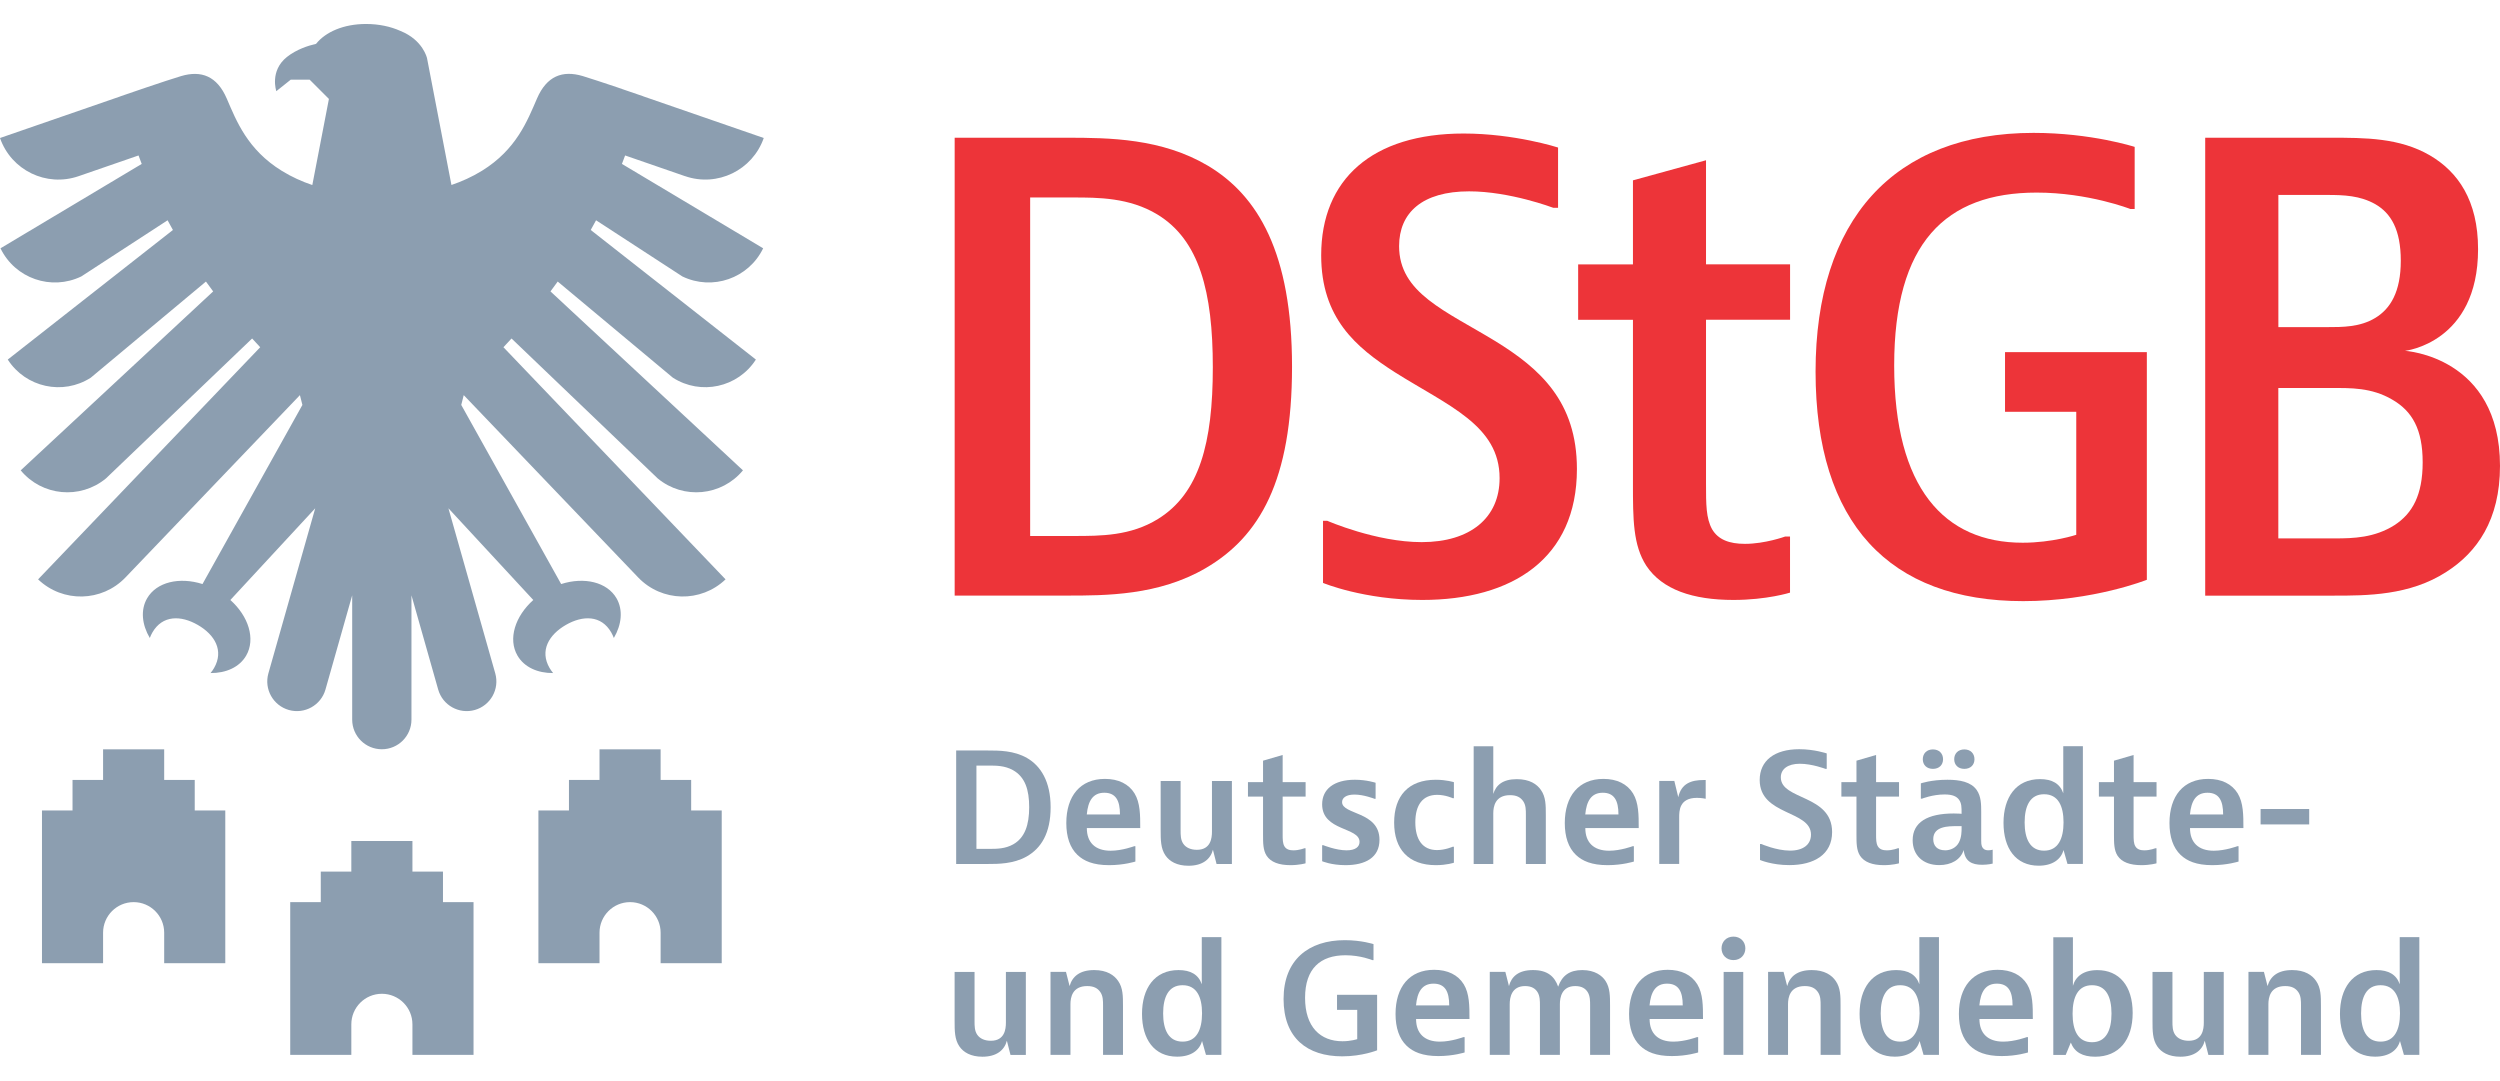 <?xml version="1.0" encoding="UTF-8" standalone="no"?><svg xmlns="http://www.w3.org/2000/svg" xmlns:inkscape="http://www.inkscape.org/namespaces/inkscape" xmlns:sodipodi="http://sodipodi.sourceforge.net/DTD/sodipodi-0.dtd" xmlns:svg="http://www.w3.org/2000/svg" data-name="Ebene 1" height="300" id="Ebene_1" inkscape:version="1.3.2 (091e20e, 2023-11-25, custom)" preserveAspectRatio="xMidYMid meet" sodipodi:docname="DStGB_Logo_Subline_Farbe_RGB.svg" version="1.1" viewBox="0 0 463.96 191.66" width="694">
  <sodipodi:namedview bordercolor="#000000" borderopacity="0.25" id="namedview1" inkscape:current-layer="Ebene_1" inkscape:cx="316.965" inkscape:cy="180.7691" inkscape:deskcolor="#d1d1d1" inkscape:pagecheckerboard="0" inkscape:pageopacity="0.0" inkscape:showpageshadow="2" inkscape:window-height="1051" inkscape:window-maximized="1" inkscape:window-width="1920" inkscape:window-x="-9" inkscape:window-y="134" inkscape:zoom="1.4134053" pagecolor="#ffffff" />
  <defs id="defs1">
    <style id="style1">
      .cls-1 {
        fill: #ed3439;
      }

      .cls-2 {
        fill: #8c9eb0;
      }
    </style>
  </defs>
  <g id="g1" transform="translate(-84.98,-85.06)">
    <g id="g31">
      <path class="cls-2" d="m 268.31,219.89 c 2.07,0 4.84,0 7.28,1.4 2.52,1.46 4.37,4.34 4.37,9.13 0,4.79 -1.74,7.62 -4.48,9.16 -2.46,1.37 -5.29,1.37 -7.17,1.37 h -5.88 v -21.06 z m -2.13,18.26 h 2.35 c 1.54,0 3.02,-0.03 4.48,-0.84 2.18,-1.23 2.97,-3.64 2.97,-6.89 0,-3.25 -0.76,-5.63 -3.02,-6.89 -1.51,-0.84 -3.14,-0.84 -4.42,-0.84 h -2.35 v 15.46 z" id="path1" />
      <path class="cls-2" d="m 295.69,240.5 c 0,0 -2.1,0.67 -4.87,0.67 -2.97,0 -4.7,-0.78 -5.88,-1.9 -1.4,-1.34 -2.07,-3.36 -2.07,-5.91 0,-5.01 2.58,-8.2 7.17,-8.2 2.52,0 4.42,0.95 5.49,2.69 1.06,1.74 1.06,4.03 1.06,6.44 h -9.91 c 0,2.63 1.51,4.2 4.42,4.2 2.13,0 4.37,-0.84 4.37,-0.84 h 0.22 v 2.86 z m -2.86,-8.74 c 0,-2.58 -0.78,-4.03 -2.91,-4.03 -2.13,0 -3.02,1.54 -3.25,4.03 z" id="path2" />
      <path class="cls-2" d="m 310.75,240.94 -0.67,-2.63 c -0.45,1.74 -1.9,2.97 -4.54,2.97 -2.18,0 -3.53,-0.84 -4.26,-1.9 -0.9,-1.29 -0.9,-2.91 -0.9,-4.76 v -9.07 h 3.7 v 9.13 c 0,0.9 0,1.79 0.5,2.52 0.5,0.73 1.4,1.12 2.52,1.12 2.58,0 2.8,-2.18 2.8,-3.36 v -9.41 h 3.7 v 15.4 h -2.86 z" id="path3" />
      <path class="cls-2" d="m 327.27,240.83 c 0,0 -1.18,0.34 -2.8,0.34 -2.13,0 -3.64,-0.56 -4.42,-1.74 -0.67,-1.04 -0.67,-2.35 -0.67,-3.98 v -7 h -2.8 v -2.69 h 2.8 v -3.98 l 3.64,-1.06 v 5.04 h 4.26 v 2.69 h -4.26 v 6.94 c 0,1.01 0,1.74 0.34,2.3 0.34,0.56 0.95,0.73 1.65,0.73 1.09,0 2.04,-0.39 2.04,-0.39 h 0.22 z" id="path4" />
      <path class="cls-2" d="m 340.27,228.85 h -0.22 c 0,0 -1.96,-0.78 -3.7,-0.78 -1.57,0 -2.3,0.62 -2.3,1.4 0,2.38 6.94,1.68 6.94,7 0,3.28 -2.6,4.7 -6.3,4.7 -2.66,0 -4.34,-0.73 -4.34,-0.73 v -2.97 h 0.22 c 0,0 2.35,0.95 4.31,0.95 1.68,0 2.41,-0.67 2.41,-1.57 0,-2.77 -6.94,-1.96 -6.94,-6.97 0,-2.8 2.18,-4.56 6.08,-4.56 2.18,0 3.84,0.56 3.84,0.56 z" id="path5" />
      <path class="cls-2" d="m 354.8,240.72 c 0,0 -1.34,0.45 -3.33,0.45 -5.12,0 -7.76,-2.97 -7.76,-7.9 0,-4.93 2.63,-7.95 7.73,-7.95 1.96,0 3.36,0.45 3.36,0.45 v 2.97 h -0.22 c 0,0 -1.34,-0.62 -2.88,-0.62 -2.72,0 -4.06,1.9 -4.06,5.1 0,3.2 1.34,5.15 4.03,5.15 1.51,0 2.91,-0.62 2.91,-0.62 h 0.22 z" id="path6" />
      <path class="cls-2" d="m 362.11,219.1 v 8.85 c 0.5,-1.62 1.74,-2.74 4.37,-2.74 2.41,0 3.75,0.95 4.48,2.02 0.9,1.29 0.9,2.8 0.9,4.65 v 9.07 h -3.7 v -9.13 c 0,-0.9 0,-1.79 -0.5,-2.52 -0.5,-0.73 -1.23,-1.12 -2.44,-1.12 -2.77,0 -3.11,2.13 -3.11,3.36 v 9.41 h -3.64 v -21.84 h 3.64 z" id="path7" />
      <path class="cls-2" d="m 388.2,240.5 c 0,0 -2.1,0.67 -4.87,0.67 -2.97,0 -4.7,-0.78 -5.88,-1.9 -1.4,-1.34 -2.07,-3.36 -2.07,-5.91 0,-5.01 2.58,-8.2 7.17,-8.2 2.52,0 4.42,0.95 5.49,2.69 1.06,1.74 1.06,4.03 1.06,6.44 h -9.91 c 0,2.63 1.51,4.2 4.42,4.2 2.13,0 4.37,-0.84 4.37,-0.84 h 0.22 v 2.86 z m -2.86,-8.74 c 0,-2.58 -0.78,-4.03 -2.91,-4.03 -2.13,0 -3.02,1.54 -3.25,4.03 z" id="path8" />
      <path class="cls-2" d="m 401.53,228.85 c 0,0 -0.76,-0.17 -1.62,-0.17 -3.3,0 -3.3,2.44 -3.3,3.64 v 8.62 h -3.7 v -15.4 h 2.8 l 0.73,3.02 c 0.56,-2.58 2.46,-3.19 4.7,-3.19 h 0.39 v 3.47 z" id="path9" />
      <path class="cls-2" d="m 423.98,223.3 h -0.22 c 0,0 -2.49,-0.95 -4.76,-0.95 -2.27,0 -3.53,1.01 -3.53,2.52 0,4.26 9.52,3.16 9.52,10.16 0,4.17 -3.36,6.13 -7.95,6.13 -3.22,0 -5.43,-0.95 -5.43,-0.95 v -2.97 h 0.22 c 0,0 2.83,1.23 5.35,1.23 2.52,0 3.89,-1.18 3.89,-2.97 0,-4.56 -9.52,-3.5 -9.52,-10.14 0,-3.58 2.74,-5.71 7.34,-5.71 2.8,0 5.1,0.78 5.1,0.78 v 2.86 z" id="path10" />
      <path class="cls-2" d="m 437.4,240.83 c 0,0 -1.18,0.34 -2.8,0.34 -2.13,0 -3.64,-0.56 -4.42,-1.74 -0.67,-1.04 -0.67,-2.35 -0.67,-3.98 v -7 h -2.8 v -2.69 h 2.8 v -3.98 l 3.64,-1.06 v 5.04 h 4.26 v 2.69 h -4.26 v 6.94 c 0,1.01 0,1.74 0.34,2.3 0.34,0.56 0.95,0.73 1.65,0.73 1.09,0 2.04,-0.39 2.04,-0.39 h 0.22 z" id="path11" />
      <path class="cls-2" d="m 441.46,225.99 c 0,0 1.9,-0.67 4.93,-0.67 2.3,0 4.37,0.39 5.43,1.9 0.84,1.18 0.84,2.74 0.84,4.14 v 5.26 c 0,0.64 0,1.79 1.32,1.79 0.42,0 0.81,-0.11 0.81,-0.11 v 2.58 c 0,0 -0.84,0.22 -1.96,0.22 -1.96,0 -3.19,-0.67 -3.42,-2.74 -0.56,1.79 -2.3,2.8 -4.54,2.8 -3.02,0 -4.93,-1.85 -4.93,-4.62 0,-3.33 2.74,-4.96 7.62,-4.96 0.9,0 1.46,0.06 1.46,0.06 0,-1.29 0,-1.9 -0.45,-2.58 -0.45,-0.64 -1.2,-1.01 -2.72,-1.01 -2.21,0 -4.17,0.78 -4.17,0.78 h -0.22 v -2.86 z m 4.12,-4.48 c 0,1.06 -0.73,1.79 -1.88,1.79 -1.15,0 -1.88,-0.73 -1.88,-1.79 0,-1.06 0.73,-1.82 1.88,-1.82 1.15,0 1.88,0.76 1.88,1.82 z m 0.34,16.91 c 1.09,0 2.1,-0.5 2.6,-1.46 0.5,-0.95 0.5,-2.07 0.5,-2.69 v -0.34 h -0.84 c -1.62,0 -4.42,0 -4.42,2.41 0,1.23 0.73,2.07 2.16,2.07 z m 5.49,-16.91 c 0,1.06 -0.73,1.79 -1.88,1.79 -1.15,0 -1.88,-0.73 -1.88,-1.79 0,-1.06 0.73,-1.82 1.88,-1.82 1.15,0 1.88,0.76 1.88,1.82 z" id="path12" />
      <path class="cls-2" d="m 471.53,219.1 v 21.84 h -2.86 l -0.73,-2.58 c -0.48,1.76 -2.07,2.91 -4.62,2.91 -4.28,0 -6.52,-3.25 -6.52,-7.95 0,-4.7 2.3,-8.12 6.78,-8.12 2.24,0 3.7,0.84 4.31,2.63 v -8.74 h 3.64 z m -10.81,14.14 c 0,3.05 1.01,5.24 3.61,5.24 2.6,0 3.61,-2.21 3.61,-5.26 0,-3.05 -1.01,-5.21 -3.61,-5.21 -2.6,0 -3.61,2.18 -3.61,5.24 z" id="path13" />
      <path class="cls-2" d="m 485.19,240.83 c 0,0 -1.18,0.34 -2.8,0.34 -2.13,0 -3.64,-0.56 -4.42,-1.74 -0.67,-1.04 -0.67,-2.35 -0.67,-3.98 v -7 h -2.8 v -2.69 h 2.8 v -3.98 l 3.64,-1.06 v 5.04 h 4.26 v 2.69 h -4.26 v 6.94 c 0,1.01 0,1.74 0.34,2.3 0.34,0.56 0.95,0.73 1.65,0.73 1.09,0 2.04,-0.39 2.04,-0.39 h 0.22 z" id="path14" />
      <path class="cls-2" d="m 500.42,240.5 c 0,0 -2.1,0.67 -4.87,0.67 -2.97,0 -4.7,-0.78 -5.88,-1.9 -1.4,-1.34 -2.07,-3.36 -2.07,-5.91 0,-5.01 2.58,-8.2 7.17,-8.2 2.52,0 4.42,0.95 5.49,2.69 1.06,1.74 1.06,4.03 1.06,6.44 h -9.91 c 0,2.63 1.51,4.2 4.42,4.2 2.13,0 4.37,-0.84 4.37,-0.84 h 0.22 v 2.86 z m -2.86,-8.74 c 0,-2.58 -0.78,-4.03 -2.91,-4.03 -2.13,0 -3.02,1.54 -3.25,4.03 z" id="path15" />
      <path class="cls-2" d="m 504.51,233.61 v -2.86 h 9.02 v 2.86 z" id="path16" />
      <path class="cls-2" d="m 272.51,276.38 -0.67,-2.63 c -0.45,1.74 -1.9,2.97 -4.54,2.97 -2.18,0 -3.53,-0.84 -4.26,-1.9 -0.9,-1.29 -0.9,-2.91 -0.9,-4.76 v -9.07 h 3.7 v 9.13 c 0,0.9 0,1.79 0.5,2.52 0.5,0.73 1.4,1.12 2.52,1.12 2.58,0 2.8,-2.18 2.8,-3.36 v -9.41 h 3.7 v 15.4 h -2.86 z" id="path17" />
      <path class="cls-2" d="m 282.81,260.98 0.67,2.63 c 0.5,-1.79 1.9,-2.97 4.56,-2.97 2.38,0 3.72,0.95 4.45,2.02 0.9,1.29 0.9,2.8 0.9,4.65 v 9.07 h -3.7 v -9.13 c 0,-0.9 0,-1.79 -0.5,-2.52 -0.5,-0.73 -1.23,-1.12 -2.44,-1.12 -2.77,0 -3.11,2.13 -3.11,3.36 v 9.41 h -3.7 v -15.4 h 2.86 z" id="path18" />
      <path class="cls-2" d="m 311.65,254.54 v 21.84 h -2.86 l -0.73,-2.58 c -0.48,1.76 -2.07,2.91 -4.62,2.91 -4.28,0 -6.52,-3.25 -6.52,-7.95 0,-4.7 2.3,-8.12 6.78,-8.12 2.24,0 3.7,0.84 4.31,2.63 v -8.74 h 3.64 z m -10.81,14.14 c 0,3.05 1.01,5.24 3.61,5.24 2.6,0 3.61,-2.21 3.61,-5.26 0,-3.05 -1.01,-5.21 -3.61,-5.21 -2.6,0 -3.61,2.18 -3.61,5.24 z" id="path19" />
      <path class="cls-2" d="m 340.55,265.23 v 10.3 c 0,0 -2.74,1.12 -6.47,1.12 -6.47,0 -10.89,-3.36 -10.89,-10.64 0,-7.28 4.65,-10.92 11.37,-10.92 3.08,0 5.32,0.73 5.32,0.73 v 2.97 h -0.22 c 0,0 -2.18,-0.9 -4.98,-0.9 -4.65,0 -7.5,2.46 -7.5,7.9 0,5.44 2.86,8.06 6.94,8.06 1.57,0 2.74,-0.39 2.74,-0.39 v -5.43 h -3.75 v -2.8 h 7.45 z" id="path20" />
      <path class="cls-2" d="m 356.79,275.93 c 0,0 -2.1,0.67 -4.87,0.67 -2.97,0 -4.7,-0.78 -5.88,-1.9 -1.4,-1.34 -2.07,-3.36 -2.07,-5.91 0,-5.01 2.58,-8.2 7.17,-8.2 2.52,0 4.42,0.95 5.49,2.69 1.06,1.74 1.06,4.03 1.06,6.44 h -9.91 c 0,2.63 1.51,4.2 4.42,4.2 2.13,0 4.37,-0.84 4.37,-0.84 h 0.22 v 2.86 z m -2.86,-8.74 c 0,-2.58 -0.78,-4.03 -2.91,-4.03 -2.13,0 -3.02,1.54 -3.25,4.03 z" id="path21" />
      <path class="cls-2" d="m 364.35,260.98 0.67,2.63 c 0.45,-1.74 1.74,-2.97 4.45,-2.97 2.71,0 4,1.18 4.68,3.08 0.73,-2.07 2.13,-3.08 4.48,-3.08 2.35,0 3.7,1.06 4.31,2.02 0.84,1.29 0.84,2.8 0.84,4.65 v 9.07 h -3.7 v -9.13 c 0,-0.9 0,-1.79 -0.45,-2.52 -0.39,-0.62 -1.06,-1.12 -2.3,-1.12 -2.52,0 -2.86,2.13 -2.86,3.36 v 9.41 h -3.7 v -9.13 c 0,-0.9 0,-1.79 -0.45,-2.52 -0.39,-0.62 -1.06,-1.12 -2.3,-1.12 -2.52,0 -2.86,2.13 -2.86,3.36 v 9.41 h -3.7 v -15.4 h 2.86 z" id="path22" />
      <path class="cls-2" d="m 400.13,275.93 c 0,0 -2.1,0.67 -4.87,0.67 -2.97,0 -4.7,-0.78 -5.88,-1.9 -1.4,-1.34 -2.07,-3.36 -2.07,-5.91 0,-5.01 2.58,-8.2 7.17,-8.2 2.52,0 4.42,0.95 5.49,2.69 1.06,1.74 1.06,4.03 1.06,6.44 h -9.91 c 0,2.63 1.51,4.2 4.42,4.2 2.13,0 4.37,-0.84 4.37,-0.84 h 0.22 v 2.86 z m -2.86,-8.74 c 0,-2.58 -0.78,-4.03 -2.91,-4.03 -2.13,0 -3.02,1.54 -3.25,4.03 z" id="path23" />
      <path class="cls-2" d="m 408.89,256.61 c 0,1.23 -0.9,2.18 -2.21,2.18 -1.31,0 -2.21,-0.95 -2.21,-2.18 0,-1.23 0.9,-2.18 2.21,-2.18 1.31,0 2.21,0.95 2.21,2.18 z m -0.39,4.37 v 15.4 h -3.64 v -15.4 z" id="path24" />
      <path class="cls-2" d="m 415.98,260.98 0.67,2.63 c 0.5,-1.79 1.9,-2.97 4.56,-2.97 2.38,0 3.72,0.95 4.45,2.02 0.9,1.29 0.9,2.8 0.9,4.65 v 9.07 h -3.7 v -9.13 c 0,-0.9 0,-1.79 -0.5,-2.52 -0.5,-0.73 -1.23,-1.12 -2.44,-1.12 -2.77,0 -3.11,2.13 -3.11,3.36 v 9.41 h -3.7 v -15.4 h 2.86 z" id="path25" />
      <path class="cls-2" d="m 444.82,254.54 v 21.84 h -2.86 l -0.73,-2.58 c -0.48,1.76 -2.07,2.91 -4.62,2.91 -4.28,0 -6.52,-3.25 -6.52,-7.95 0,-4.7 2.3,-8.12 6.78,-8.12 2.24,0 3.7,0.84 4.31,2.63 v -8.74 h 3.64 z m -10.81,14.14 c 0,3.05 1.01,5.24 3.61,5.24 2.6,0 3.61,-2.21 3.61,-5.26 0,-3.05 -1.01,-5.21 -3.61,-5.21 -2.6,0 -3.61,2.18 -3.61,5.24 z" id="path26" />
      <path class="cls-2" d="m 461.34,275.93 c 0,0 -2.1,0.67 -4.87,0.67 -2.97,0 -4.7,-0.78 -5.88,-1.9 -1.4,-1.34 -2.07,-3.36 -2.07,-5.91 0,-5.01 2.58,-8.2 7.17,-8.2 2.52,0 4.42,0.95 5.49,2.69 1.06,1.74 1.06,4.03 1.06,6.44 h -9.91 c 0,2.63 1.51,4.2 4.42,4.2 2.13,0 4.37,-0.84 4.37,-0.84 h 0.22 v 2.86 z m -2.86,-8.74 c 0,-2.58 -0.78,-4.03 -2.91,-4.03 -2.13,0 -3.02,1.54 -3.25,4.03 z" id="path27" />
      <path class="cls-2" d="m 469.68,254.54 v 9.02 c 0.5,-1.74 1.96,-2.91 4.54,-2.91 4.03,0 6.55,2.91 6.55,7.95 0,5.04 -2.58,8.12 -6.97,8.12 -2.32,0 -3.84,-0.84 -4.51,-2.63 l -0.95,2.3 h -2.3 v -21.84 h 3.64 z m -0.06,14.2 c 0,3.11 1.01,5.29 3.61,5.29 2.6,0 3.61,-2.21 3.61,-5.32 0,-3.11 -1.01,-5.26 -3.61,-5.26 -2.6,0 -3.61,2.18 -3.61,5.29 z" id="path28" />
      <path class="cls-2" d="m 494.82,276.38 -0.67,-2.63 c -0.45,1.74 -1.9,2.97 -4.54,2.97 -2.18,0 -3.53,-0.84 -4.26,-1.9 -0.9,-1.29 -0.9,-2.91 -0.9,-4.76 v -9.07 h 3.7 v 9.13 c 0,0.9 0,1.79 0.5,2.52 0.5,0.73 1.4,1.12 2.52,1.12 2.58,0 2.8,-2.18 2.8,-3.36 v -9.41 h 3.7 v 15.4 h -2.86 z" id="path29" />
      <path class="cls-2" d="m 505.13,260.98 0.67,2.63 c 0.5,-1.79 1.9,-2.97 4.56,-2.97 2.38,0 3.72,0.95 4.45,2.02 0.9,1.29 0.9,2.8 0.9,4.65 v 9.07 h -3.7 v -9.13 c 0,-0.9 0,-1.79 -0.5,-2.52 -0.5,-0.73 -1.23,-1.12 -2.44,-1.12 -2.77,0 -3.11,2.13 -3.11,3.36 v 9.41 h -3.7 v -15.4 h 2.86 z" id="path30" />
      <path class="cls-2" d="m 533.97,254.54 v 21.84 h -2.86 l -0.73,-2.58 c -0.48,1.76 -2.07,2.91 -4.62,2.91 -4.28,0 -6.52,-3.25 -6.52,-7.95 0,-4.7 2.3,-8.12 6.78,-8.12 2.24,0 3.7,0.84 4.31,2.63 v -8.74 h 3.64 z m -10.81,14.14 c 0,3.05 1.01,5.24 3.61,5.24 2.6,0 3.61,-2.21 3.61,-5.26 0,-3.05 -1.01,-5.21 -3.61,-5.21 -2.6,0 -3.61,2.18 -3.61,5.24 z" id="path31" />
    </g>
    <g id="g36">
      <path class="cls-1" d="m 282.94,106.17 c 7.91,0 17.63,0.11 26.22,5.2 9.27,5.54 15.6,16.16 15.6,37.29 0,21.13 -5.99,31.53 -16.05,37.4 -8.7,5.08 -18.53,5.08 -25.77,5.08 h -20.79 v -84.97 z m -6.78,73.91 h 8.02 c 5.08,0 10.62,0 15.71,-3.16 7.68,-4.75 10.17,-14.12 10.17,-28.14 0,-14.02 -2.49,-23.62 -10.28,-28.36 -5.2,-3.16 -11.07,-3.16 -15.6,-3.16 h -8.02 v 62.83 z" id="path32" />
      <path class="cls-1" d="m 374.13,119.17 h -0.9 c 0,0 -8.02,-3.05 -15.6,-3.05 -8.7,0 -13,3.96 -13,10.17 0,8.7 8.59,11.98 17.86,17.63 8.25,5.08 15.14,11.19 15.14,23.73 0,16.61 -11.98,24.3 -28.7,24.3 -10.85,0 -18.42,-3.16 -18.42,-3.16 v -11.53 h 0.79 c 0,0 9.04,3.96 17.52,3.96 9.04,0 14.46,-4.52 14.46,-11.87 0,-9.83 -9.6,-13.45 -19.44,-19.66 -7.23,-4.63 -13.67,-10.06 -13.67,-21.7 0,-14.13 9.49,-22.6 26.44,-22.6 9.49,0 17.52,2.6 17.52,2.6 v 11.19 z" id="path33" />
      <path class="cls-1" d="m 417.19,190.59 c 0,0 -4.29,1.36 -10.51,1.36 -7.57,0 -13.22,-1.92 -16.16,-6.33 -2.49,-3.84 -2.49,-8.7 -2.49,-15.26 v -30.4 h -10.17 v -10.28 h 10.17 v -15.6 l 13.56,-3.73 v 19.32 h 15.6 v 10.28 h -15.6 v 30.4 c 0,3.84 0,6.44 1.13,8.48 1.13,1.92 3.16,2.71 6.1,2.71 3.73,0 7.46,-1.36 7.46,-1.36 h 0.9 v 10.4 z" id="path34" />
      <path class="cls-1" d="m 483.4,145.95 v 42.26 c 0,0 -9.94,3.96 -22.94,3.96 -24.86,0 -38.54,-14.46 -38.54,-42.6 0,-28.14 14.46,-44.3 40.46,-44.3 10.74,0 18.76,2.6 18.76,2.6 v 11.53 h -0.79 c 0,0 -7.8,-3.05 -17.4,-3.05 -16.95,0 -26.44,9.38 -26.44,32.09 0,22.71 9.27,32.89 23.84,32.89 5.54,0 9.95,-1.47 9.95,-1.47 v -22.83 h -13.22 v -11.07 h 26.33 z" id="path35" />
      <path class="cls-1" d="m 517.41,106.17 c 6.55,0 12.88,0 18.53,3.28 5.2,3.05 8.93,8.36 8.93,17.4 0,17.4 -13.56,18.87 -13.56,18.87 0,0 17.63,1.02 17.63,21.36 0,10.06 -4.29,16.05 -9.95,19.66 -6.78,4.41 -14.8,4.41 -20.91,4.41 h -23.85 v -84.98 h 23.17 z m -9.6,35.15 h 8.93 c 3.05,0 6.22,0 9.04,-1.7 2.83,-1.7 4.75,-4.86 4.75,-10.62 0,-5.76 -1.81,-8.82 -4.75,-10.51 -2.82,-1.58 -5.76,-1.7 -8.93,-1.7 h -9.04 v 24.52 z m 0,39.21 h 10.51 c 3.39,0 7.35,-0.11 11.07,-2.48 3.28,-2.15 5.2,-5.54 5.2,-11.64 0,-6.1 -1.92,-9.49 -5.65,-11.64 -3.84,-2.26 -7.8,-2.15 -11.08,-2.15 H 507.8 v 27.91 z" id="path36" />
    </g>
    <g id="g40">
      <path class="cls-2" d="m 212.12,113.3 c 5.99,2.08 12.52,-1.1 14.6,-7.08 v 0 c 0,0 -22.36,-7.73 -22.36,-7.73 0,0 0,0 0,-0.01 0,0 -1.59,-0.55 -3.62,-1.24 l -1.2,-0.42 v 0 c -2.43,-0.81 -5.12,-1.71 -6.43,-2.1 -3.75,-1.11 -6.67,0 -8.47,4.17 -1.8,4.16 -3.84,9.47 -10.21,13.41 -1.85,1.14 -3.78,2 -5.67,2.64 l -4.53,-23.53 c 0,0 -0.73,-3.37 -4.94,-5.06 -1.82,-0.82 -4.01,-1.29 -6.38,-1.29 -4.17,0 -7.51,1.48 -9.28,3.69 -1.47,0.33 -3.63,1.03 -5.4,2.43 -3.25,2.59 -1.97,6.35 -1.97,6.35 l 2.67,-2.13 h 3.52 l 3.57,3.57 -3.08,15.98 c -1.89,-0.64 -3.83,-1.5 -5.67,-2.64 -6.37,-3.93 -8.41,-9.24 -10.21,-13.41 -1.8,-4.17 -4.72,-5.28 -8.47,-4.17 -1.31,0.39 -4,1.28 -6.43,2.1 v 0 c 0,0 -1.2,0.41 -1.2,0.41 -2.03,0.69 -3.62,1.24 -3.62,1.24 0,0 0,0 0,0.01 l -22.36,7.73 v 0 c 2.08,5.99 8.61,9.16 14.6,7.08 l 11.11,-3.84 c 0.19,0.53 0.39,1.05 0.59,1.57 l -26.21,15.66 c 2.7,5.59 9.42,7.92 15,5.22 l 16.01,-10.42 c 0.32,0.6 0.66,1.2 0.99,1.8 l -30.65,24.05 c 3.33,5.18 10.23,6.69 15.41,3.36 l 21.37,-17.84 c 0.44,0.61 0.89,1.23 1.34,1.83 L 88.82,167.9 c 3.95,4.78 11.03,5.45 15.82,1.5 l 27.13,-25.97 c 0.49,0.54 1,1.08 1.5,1.62 l -41.22,43.08 c 4.58,4.38 11.84,4.22 16.22,-0.36 l 32.37,-33.83 0.46,1.82 -18.54,33.24 c -4.27,-1.36 -8.52,-0.39 -10.28,2.65 -1.25,2.16 -0.96,4.88 0.5,7.36 0.14,-0.36 0.3,-0.71 0.49,-1.04 1.86,-3.21 5.26,-3.2 8.42,-1.38 3.16,1.82 4.87,4.77 3.02,7.99 -0.19,0.33 -0.41,0.64 -0.66,0.94 2.87,0.02 5.38,-1.09 6.62,-3.25 1.77,-3.07 0.44,-7.29 -2.94,-10.31 l 15.75,-17.02 -8.69,30.63 c -0.83,2.92 0.87,5.97 3.79,6.8 2.92,0.83 5.97,-0.87 6.8,-3.79 l 4.96,-17.49 v 23.07 c 0,3.04 2.46,5.5 5.5,5.5 v 0 c 3.04,0 5.5,-2.46 5.5,-5.5 v -23.07 l 4.96,17.49 c 0.83,2.92 3.87,4.62 6.8,3.79 v 0 c 2.92,-0.83 4.62,-3.87 3.79,-6.8 l -8.69,-30.63 15.75,17.02 c -3.39,3.03 -4.72,7.24 -2.94,10.31 1.25,2.16 3.75,3.27 6.62,3.25 -0.24,-0.3 -0.47,-0.62 -0.66,-0.94 -1.86,-3.21 -0.14,-6.16 3.02,-7.99 3.16,-1.82 6.57,-1.83 8.42,1.38 0.19,0.33 0.35,0.68 0.49,1.04 1.45,-2.48 1.74,-5.2 0.5,-7.36 -1.76,-3.04 -6.01,-4.01 -10.28,-2.65 l -18.54,-33.24 0.46,-1.82 32.37,33.83 c 4.38,4.58 11.64,4.74 16.22,0.36 l -41.22,-43.08 c 0.5,-0.54 1.01,-1.08 1.5,-1.62 l 27.13,25.97 c 4.78,3.95 11.86,3.28 15.82,-1.5 l -35.72,-33.21 c 0.46,-0.61 0.9,-1.22 1.34,-1.83 l 21.37,17.84 c 5.18,3.33 12.08,1.82 15.41,-3.36 l -30.65,-24.05 c 0.34,-0.6 0.67,-1.19 0.99,-1.8 l 16.01,10.42 c 5.59,2.7 12.3,0.36 15,-5.22 L 200.4,111.03 c 0.2,-0.52 0.4,-1.04 0.59,-1.57 l 11.11,3.84 z" id="path37" />
      <path class="cls-2" d="m 167.19,242.36 h -5.67 v -5.67 h -11.34 v 5.67 h -5.67 v 5.67 h -5.67 v 28.35 h 11.34 v -5.67 c 0,-3.13 2.54,-5.67 5.67,-5.67 3.13,0 5.67,2.54 5.67,5.67 v 5.67 h 11.34 v -28.35 h -5.67 z" id="path38" />
      <path class="cls-2" d="m 213.25,225.35 h -5.67 v -5.67 h -11.34 v 5.67 h -5.67 v 5.67 h -5.67 v 28.35 h 11.34 v -5.67 c 0,-3.13 2.54,-5.67 5.67,-5.67 3.13,0 5.67,2.54 5.67,5.67 v 5.67 h 11.34 v -28.35 h -5.67 z" id="path39" />
      <path class="cls-2" d="m 121.12,225.35 h -5.67 v -5.67 h -11.34 v 5.67 h -5.67 v 5.67 h -5.67 v 28.35 h 11.34 v -5.67 c 0,-3.13 2.54,-5.67 5.67,-5.67 3.13,0 5.67,2.54 5.67,5.67 v 5.67 h 11.34 v -28.35 h -5.67 z" id="path40" />
    </g>
  </g>
<desc property="dc:rights">&#xa0;</desc></svg>